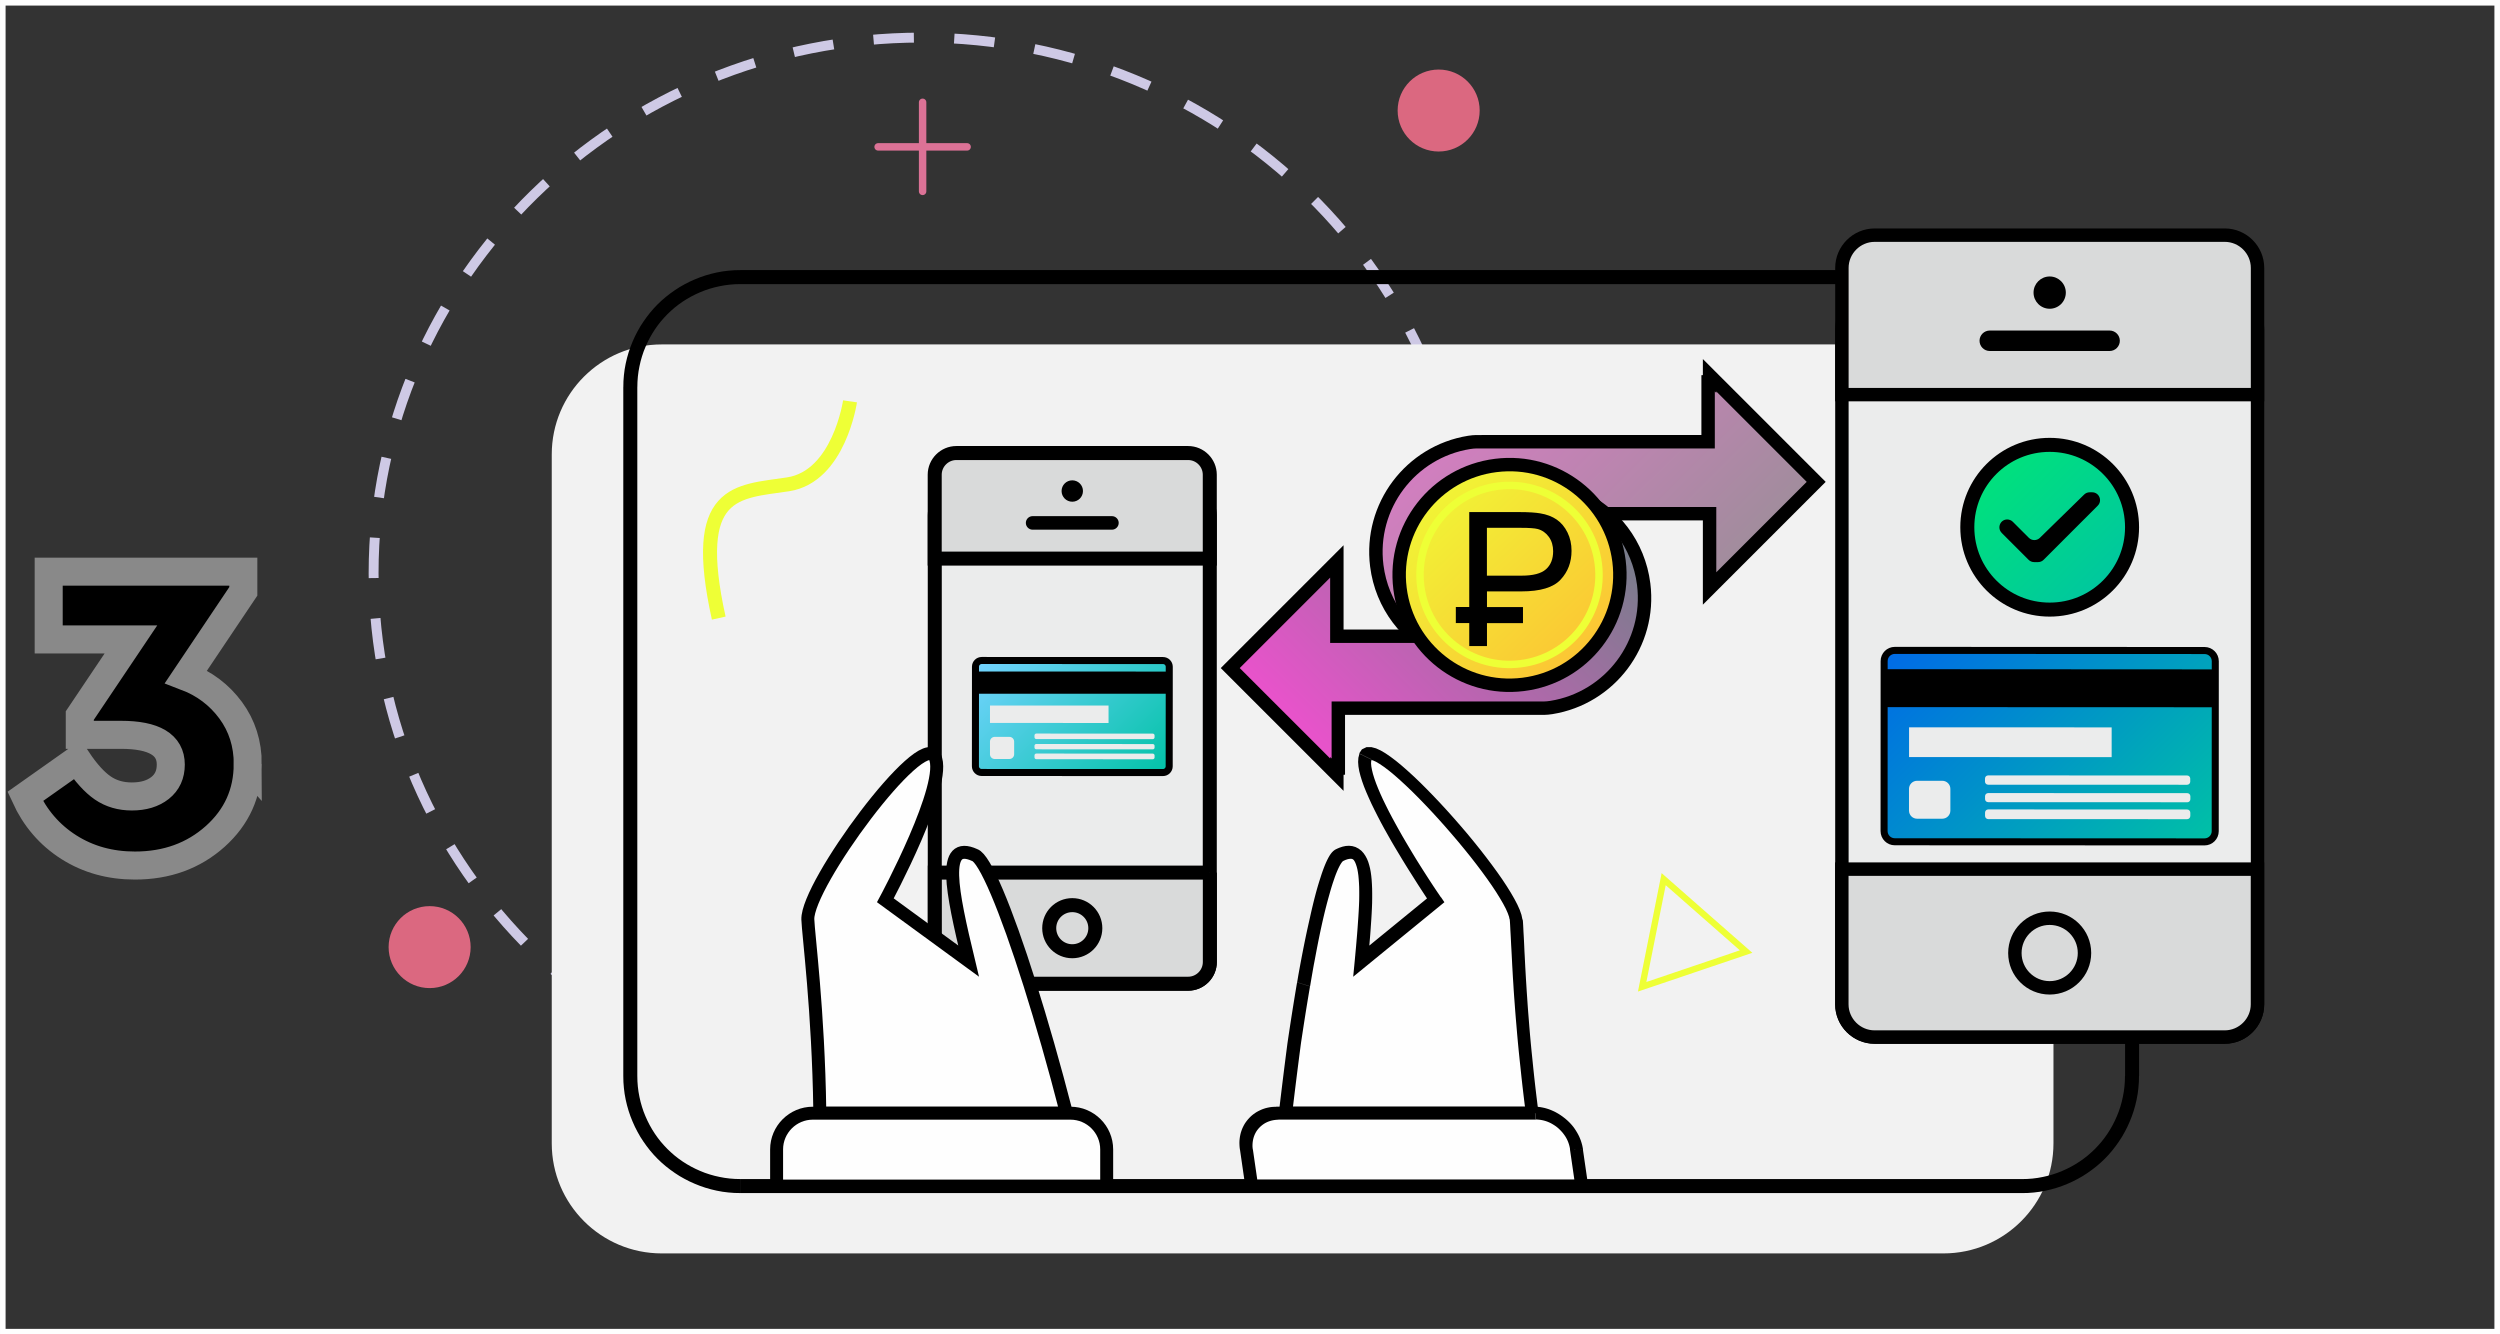 <?xml version="1.0" encoding="UTF-8"?>
<!DOCTYPE svg PUBLIC "-//W3C//DTD SVG 1.1//EN" "http://www.w3.org/Graphics/SVG/1.1/DTD/svg11.dtd">
<!-- Creator: CorelDRAW 2019 (64-Bit) -->
<svg xmlns="http://www.w3.org/2000/svg" xml:space="preserve" width="89.1mm" height="47.56mm" version="1.1" style="shape-rendering:geometricPrecision; text-rendering:geometricPrecision; image-rendering:optimizeQuality; fill-rule:evenodd; clip-rule:evenodd"
viewBox="0 0 376.35 200.89"
 xmlns:xlink="http://www.w3.org/1999/xlink">
 <rect x="0" y="0" width="376.35" height="200.89" fill="#333333" stroke="none"/>
 <defs>
  <style type="text/css">
   <![CDATA[
    .str20 {stroke:#FEFEFE;stroke-width:0.84;stroke-miterlimit:22.926}
    .str19 {stroke:#898989;stroke-width:4.22;stroke-miterlimit:22.926}
    .str13 {stroke:black;stroke-width:1.95;stroke-miterlimit:10}
    .str12 {stroke:black;stroke-width:1.95;stroke-miterlimit:10}
    .str18 {stroke:#EEFF36;stroke-width:1.12;stroke-miterlimit:10}
    .str11 {stroke:black;stroke-width:2.11;stroke-miterlimit:10}
    .str15 {stroke:#EEFF36;stroke-width:2.11;stroke-miterlimit:10}
    .str10 {stroke:black;stroke-width:2.11;stroke-miterlimit:10}
    .str7 {stroke:black;stroke-width:2.11;stroke-miterlimit:10}
    .str5 {stroke:black;stroke-width:2.11;stroke-miterlimit:10}
    .str3 {stroke:black;stroke-width:2.02;stroke-miterlimit:10}
    .str6 {stroke:black;stroke-width:2.02;stroke-miterlimit:10}
    .str16 {stroke:black;stroke-width:2.02;stroke-miterlimit:10}
    .str17 {stroke:black;stroke-width:2.02;stroke-miterlimit:10}
    .str1 {stroke:black;stroke-width:2.02;stroke-miterlimit:10}
    .str2 {stroke:black;stroke-width:2.02;stroke-miterlimit:10}
    .str14 {stroke:black;stroke-width:1.06;stroke-miterlimit:10}
    .str4 {stroke:black;stroke-width:1.06;stroke-miterlimit:10}
    .str9 {stroke:#EEFF36;stroke-width:0.96;stroke-miterlimit:10}
    .str8 {stroke:#DC7296;stroke-width:1.12;stroke-linecap:round;stroke-linejoin:round;stroke-miterlimit:10}
    .str0 {stroke:#CEC9E5;stroke-width:1.49;stroke-miterlimit:10;stroke-dasharray:6.082 6.082}
    .fil6 {fill:none}
    .fil0 {fill:none;fill-rule:nonzero}
    .fil5 {fill:black}
    .fil4 {fill:#D9DADA}
    .fil3 {fill:#EBECEC}
    .fil1 {fill:#F2F2F2}
    .fil13 {fill:#FEFEFE}
    .fil2 {fill:black;fill-rule:nonzero}
    .fil11 {fill:#DB6880;fill-rule:nonzero}
    .fil8 {fill:#EBECEC;fill-rule:nonzero}
    .fil12 {fill:#FEFEFE;fill-rule:nonzero}
    .fil16 {fill:url(#id0)}
    .fil10 {fill:url(#id1)}
    .fil7 {fill:url(#id2)}
    .fil9 {fill:url(#id3)}
    .fil14 {fill:url(#id4)}
    .fil15 {fill:url(#id5)}
   ]]>
  </style>
  <linearGradient id="id0" gradientUnits="userSpaceOnUse" x1="245.19" y1="104.91" x2="210.89" y2="68.52">
   <stop offset="0" style="stop-opacity:1; stop-color:#FFB833"/>
   <stop offset="1" style="stop-opacity:1; stop-color:#EEFF36"/>
  </linearGradient>
  <linearGradient id="id1" gradientUnits="userSpaceOnUse" x1="264.32" y1="101.28" x2="206.74" y2="43.1">
   <stop offset="0" style="stop-opacity:1; stop-color:#919191"/>
   <stop offset="1" style="stop-opacity:1; stop-color:#ED76D3"/>
  </linearGradient>
  <linearGradient id="id2" gradientUnits="userSpaceOnUse" x1="329.53" y1="130.98" x2="290.95" y2="92.01">
   <stop offset="0" style="stop-opacity:1; stop-color:#00C2A5"/>
   <stop offset="1" style="stop-opacity:1; stop-color:#006BE6"/>
  </linearGradient>
  <linearGradient id="id3" gradientUnits="userSpaceOnUse" x1="321.18" y1="90.55" x2="297.62" y2="66.75">
   <stop offset="0" style="stop-opacity:1; stop-color:#00C2A5"/>
   <stop offset="1" style="stop-opacity:1; stop-color:#00E676"/>
  </linearGradient>
  <linearGradient id="id4" gradientUnits="userSpaceOnUse" x1="173.69" y1="118.79" x2="151.12" y2="95.98">
   <stop offset="0" style="stop-opacity:1; stop-color:#00C2A5"/>
   <stop offset="1" style="stop-opacity:1; stop-color:#73D3FF"/>
  </linearGradient>
  <linearGradient id="id5" gradientUnits="userSpaceOnUse" x1="239.69" y1="64.12" x2="187.51" y2="116.85">
   <stop offset="0" style="stop-opacity:1; stop-color:#658580"/>
   <stop offset="1" style="stop-opacity:1; stop-color:#FF4AD8"/>
  </linearGradient>
 </defs>
 <g id="Слой_x0020_1">
  <g id="_2820771867344">
   <path class="fil0 str0" d="M221.14 86.28c0,44.53 -36.91,80.62 -82.45,80.62 -45.53,0 -82.45,-36.09 -82.45,-80.62 0,-44.52 36.91,-80.62 82.45,-80.62 45.54,0 82.45,36.09 82.45,80.62z"/>
   <path class="fil1" d="M292.57 188.69l-192.95 0c-9.15,0 -16.56,-7.42 -16.56,-16.57l0 -103.71c0,-9.15 7.42,-16.56 16.56,-16.56l192.95 0c9.15,0 16.56,7.42 16.56,16.56l0 103.71c0,9.15 -7.42,16.57 -16.56,16.57z"/>
   <g>
    <path class="fil2" d="M111.45 177.5l192.95 0 0 2.11 -192.95 0 0 0 0 -2.11zm-17.62 -15.51l2.11 0 0 0 0.02 0.8 0.06 0.79 0.1 0.78 0.14 0.76 0.17 0.75 0.21 0.74 0.24 0.72 0.28 0.7 0.31 0.69 0.34 0.67 0.37 0.65 0.4 0.63 0.43 0.61 0.46 0.59 0.49 0.56 0.51 0.54 0.54 0.51 0.56 0.49 0.59 0.46 0.61 0.43 0.63 0.4 0.65 0.37 0.67 0.34 0.69 0.31 0.7 0.28 0.72 0.24 0.74 0.21 0.75 0.17 0.76 0.14 0.78 0.1 0.79 0.06 0.8 0.02 0 2.11 -0.91 -0.02 -0.89 -0.07 -0.88 -0.11 -0.87 -0.16 -0.85 -0.2 -0.84 -0.24 -0.82 -0.28 -0.8 -0.32 -0.78 -0.35 -0.76 -0.39 -0.74 -0.42 -0.71 -0.46 -0.69 -0.49 -0.67 -0.52 -0.64 -0.55 -0.61 -0.58 -0.58 -0.61 -0.55 -0.64 -0.52 -0.67 -0.49 -0.69 -0.46 -0.71 -0.42 -0.74 -0.39 -0.76 -0.35 -0.78 -0.32 -0.8 -0.28 -0.82 -0.24 -0.84 -0.2 -0.85 -0.16 -0.87 -0.11 -0.88 -0.07 -0.89 -0.02 -0.91 0 0zm2.11 -103.71l0 103.71 -2.11 0 0 -103.71 0 0 2.11 0zm15.51 -17.62l0 2.11 0 0 -0.8 0.02 -0.79 0.06 -0.78 0.1 -0.76 0.14 -0.75 0.17 -0.74 0.21 -0.72 0.24 -0.7 0.28 -0.69 0.31 -0.67 0.34 -0.65 0.37 -0.63 0.4 -0.61 0.43 -0.59 0.46 -0.56 0.49 -0.54 0.51 -0.51 0.54 -0.49 0.56 -0.46 0.59 -0.43 0.61 -0.4 0.63 -0.37 0.65 -0.34 0.67 -0.31 0.69 -0.28 0.7 -0.24 0.72 -0.21 0.74 -0.17 0.75 -0.14 0.76 -0.1 0.78 -0.06 0.79 -0.02 0.8 -2.11 0 0.02 -0.91 0.07 -0.89 0.11 -0.88 0.16 -0.87 0.2 -0.85 0.24 -0.84 0.28 -0.82 0.32 -0.8 0.35 -0.78 0.39 -0.76 0.42 -0.74 0.46 -0.71 0.49 -0.69 0.52 -0.67 0.55 -0.64 0.58 -0.61 0.61 -0.58 0.64 -0.55 0.67 -0.52 0.69 -0.49 0.71 -0.46 0.74 -0.42 0.76 -0.39 0.78 -0.35 0.8 -0.32 0.82 -0.28 0.84 -0.24 0.85 -0.2 0.87 -0.16 0.88 -0.11 0.89 -0.07 0.91 -0.02 0 0zm192.95 2.11l-192.95 0 0 -2.11 192.95 0 0 0 0 2.11zm17.62 15.51l-2.11 0 0 0 -0.02 -0.8 -0.06 -0.79 -0.1 -0.78 -0.14 -0.76 -0.17 -0.75 -0.21 -0.73 -0.24 -0.72 -0.28 -0.7 -0.31 -0.69 -0.34 -0.67 -0.37 -0.65 -0.4 -0.63 -0.43 -0.61 -0.46 -0.59 -0.49 -0.56 -0.51 -0.54 -0.54 -0.51 -0.56 -0.49 -0.59 -0.46 -0.61 -0.43 -0.63 -0.4 -0.65 -0.37 -0.67 -0.34 -0.69 -0.31 -0.7 -0.28 -0.72 -0.24 -0.73 -0.21 -0.75 -0.17 -0.76 -0.14 -0.78 -0.1 -0.79 -0.06 -0.8 -0.02 0 -2.11 0.91 0.02 0.89 0.07 0.88 0.11 0.87 0.16 0.85 0.2 0.84 0.24 0.82 0.28 0.8 0.32 0.78 0.35 0.76 0.39 0.74 0.42 0.71 0.46 0.69 0.49 0.67 0.52 0.64 0.55 0.61 0.58 0.58 0.61 0.55 0.64 0.52 0.67 0.49 0.69 0.46 0.71 0.42 0.74 0.39 0.76 0.35 0.78 0.32 0.8 0.28 0.82 0.24 0.84 0.2 0.85 0.16 0.87 0.11 0.88 0.07 0.89 0.02 0.91 0 0zm-2.11 103.71l0 -103.71 2.11 0 0 103.71 0 0 -2.11 0zm-15.51 17.62l0 -2.11 0 0 0.8 -0.02 0.79 -0.06 0.78 -0.1 0.76 -0.14 0.75 -0.17 0.73 -0.21 0.72 -0.24 0.7 -0.28 0.69 -0.31 0.67 -0.34 0.65 -0.37 0.63 -0.4 0.61 -0.43 0.59 -0.46 0.56 -0.49 0.54 -0.51 0.51 -0.54 0.49 -0.56 0.46 -0.59 0.43 -0.61 0.4 -0.63 0.37 -0.65 0.34 -0.67 0.31 -0.69 0.28 -0.7 0.24 -0.72 0.21 -0.74 0.17 -0.75 0.14 -0.76 0.1 -0.78 0.06 -0.79 0.02 -0.8 2.11 0 -0.02 0.91 -0.07 0.89 -0.11 0.88 -0.16 0.87 -0.2 0.85 -0.24 0.84 -0.28 0.82 -0.32 0.8 -0.35 0.78 -0.39 0.76 -0.42 0.74 -0.46 0.71 -0.49 0.69 -0.52 0.67 -0.55 0.64 -0.58 0.61 -0.61 0.58 -0.64 0.55 -0.67 0.52 -0.69 0.49 -0.71 0.46 -0.74 0.42 -0.76 0.39 -0.78 0.35 -0.8 0.32 -0.82 0.28 -0.84 0.24 -0.85 0.2 -0.87 0.16 -0.88 0.11 -0.89 0.07 -0.91 0.02 0 0z"/>
   </g>
   <path class="fil3 str1" d="M282.21 44.64l52.71 0c2.71,0 4.93,2.22 4.93,4.93l0 101.62c0,2.71 -2.22,4.93 -4.93,4.93l-52.71 0c-2.71,0 -4.93,-2.22 -4.93,-4.93l0 -101.62c0,-2.71 2.22,-4.93 4.93,-4.93z"/>
   <path class="fil4 str1" d="M339.84 130.84l0 20.35c0,2.71 -2.22,4.93 -4.93,4.93l-52.71 0c-2.71,0 -4.93,-2.22 -4.93,-4.93l0 -20.35 62.57 0z"/>
   <path class="fil4 str2" d="M282.21 35.4l52.71 0c2.71,0 4.93,2.22 4.93,4.93l0 19.08 -62.57 0 0 -19.08c0,-2.71 2.22,-4.93 4.93,-4.93z"/>
   <g id="_2820771854608">
    <path class="fil5" d="M308.56 46.48c-1.34,0 -2.43,-1.09 -2.43,-2.43 0,-1.34 1.09,-2.43 2.43,-2.43 1.34,0 2.43,1.09 2.43,2.43 0,1.34 -1.09,2.43 -2.43,2.43z"/>
    <path class="fil5" d="M317.58 52.84l-18.04 0c-0.85,0 -1.54,-0.69 -1.54,-1.54l0 0c0,-0.85 0.69,-1.54 1.54,-1.54l18.04 0c0.85,0 1.54,0.69 1.54,1.54l0 0c0,0.85 -0.69,1.54 -1.54,1.54z"/>
   </g>
   <path class="fil6 str3" d="M308.56 138.23c-2.9,0 -5.24,2.35 -5.24,5.24 0,2.9 2.35,5.24 5.24,5.24 2.9,0 5.24,-2.35 5.24,-5.24 0,-2.9 -2.35,-5.24 -5.24,-5.24z"/>
   <path class="fil7 str4" d="M333.48 125.13l0.01 -25.59c0,-0.89 -0.72,-1.61 -1.61,-1.61l-46.63 -0.02c-0.89,-0 -1.61,0.72 -1.61,1.61l-0.01 25.59c0,0.89 0.72,1.61 1.61,1.61l46.63 0.02c0.89,0 1.61,-0.72 1.61,-1.61z"/>
   <polygon class="fil2" points="333.49,100.77 283.64,100.74 283.64,106.45 333.49,106.47 "/>
   <polygon class="fil8" points="317.89,109.5 287.39,109.49 287.39,113.97 317.89,113.98 "/>
   <path class="fil8" d="M293.61 122.03l0 -3.27c0,-0.67 -0.54,-1.22 -1.22,-1.22l-3.79 -0c-0.67,0 -1.22,0.55 -1.22,1.22l-0 3.27c0,0.67 0.54,1.22 1.22,1.22l3.79 0c0.67,0 1.22,-0.54 1.22,-1.22z"/>
   <path class="fil8" d="M329.26 118.14l0 0 -29.97 -0.01c-0.26,0 -0.47,-0.21 -0.47,-0.47l0 -0.46c0,-0.26 0.21,-0.47 0.47,-0.47l0 0 29.96 0.01c0.26,0 0.47,0.21 0.47,0.47l0 0.46c0,0.26 -0.21,0.47 -0.47,0.47z"/>
   <path class="fil8" d="M329.27 120.77l0 0 -29.97 -0.01c-0.26,0 -0.47,-0.21 -0.47,-0.46l0 -0.44c0,-0.26 0.21,-0.47 0.47,-0.47l29.97 0.01c0.26,0 0.47,0.21 0.47,0.47l0 0.44c0,0.26 -0.21,0.47 -0.47,0.47z"/>
   <path class="fil8" d="M329.25 123.32l-29.94 -0.01c-0.27,0 -0.48,-0.22 -0.48,-0.48l0 -0.5c0,-0.27 0.21,-0.48 0.48,-0.48 0,0 0,0 0,0l29.94 0.01c0.26,0 0.48,0.21 0.48,0.48l0 0.5c0,0.27 -0.22,0.48 -0.48,0.48z"/>
   <path class="fil9 str5" d="M320.96 79.37c0,6.85 -5.55,12.4 -12.4,12.4 -6.85,0 -12.4,-5.55 -12.4,-12.4 0,-6.85 5.55,-12.4 12.4,-12.4 6.85,0 12.4,5.55 12.4,12.4z"/>
   <path class="fil2" d="M301.33 80.22l4.05 4.05c0.22,0.22 0.52,0.35 0.84,0.35l0.59 0c0.31,0 0.62,-0.12 0.84,-0.35l8.14 -8.14c0.75,-0.74 0.22,-2.02 -0.83,-2.02l-0.38 0c-0.31,0 -0.61,0.12 -0.83,0.34l-6.67 6.52c-0.46,0.45 -1.2,0.45 -1.66,-0.01l-2.41 -2.41c-0.22,-0.22 -0.53,-0.35 -0.85,-0.35 -1.05,0.01 -1.56,1.28 -0.82,2.02z"/>
   <path class="fil10 str6" d="M257.14 56.49l0.22 0.22 0 -0.22 16.05 16.05 -16.05 16.05 0 -11.26 -40.39 0 0 20.99c-5.13,-2.32 -8.96,-7.17 -9.71,-13.16 -1.12,-8.95 5.07,-17.14 13.91,-18.56 0.84,-0.13 1.25,-0.1 2.16,-0.1l33.81 0 0 -10.02zm-28.6 42.63c-0.85,0.25 -1.73,0.43 -2.63,0.55 -2.35,0.29 -4.64,0.08 -6.78,-0.55l9.41 0z"/>
   <path class="fil3 str7" d="M143.98 74.31l34.88 0c1.79,0 3.26,1.47 3.26,3.26l0 67.25c0,1.79 -1.47,3.26 -3.26,3.26l-34.88 0c-1.79,0 -3.26,-1.47 -3.26,-3.26l0 -67.25c0,-1.79 1.47,-3.26 3.26,-3.26z"/>
   <g id="_2820771888816">
    <line class="fil0 str8" x1="138.89" y1="15.4" x2="138.89" y2= "28.81" />
    <line class="fil0 str8" x1="132.19" y1="22.11" x2="145.59" y2= "22.11" />
   </g>
   <polygon class="fil0 str9" points="250.45,132.35 256.65,137.8 262.86,143.25 255.04,145.9 247.21,148.55 248.83,140.45 "/>
   <path class="fil11" d="M70.85 142.58c0,3.41 -2.76,6.17 -6.17,6.17 -3.41,0 -6.18,-2.76 -6.18,-6.17 0,-3.41 2.77,-6.17 6.18,-6.17 3.41,0 6.17,2.76 6.17,6.17z"/>
   <path class="fil4 str7" d="M182.13 131.36l0 13.47c0,1.79 -1.47,3.26 -3.26,3.26l-34.88 0c-1.79,0 -3.26,-1.47 -3.26,-3.26l0 -13.47 41.41 0z"/>
   <path class="fil4 str10" d="M143.98 68.2l34.88 0c1.79,0 3.26,1.47 3.26,3.26l0 12.63 -41.41 0 0 -12.63c0,-1.79 1.47,-3.26 3.26,-3.26z"/>
   <g id="_2820771882672">
    <path class="fil5" d="M161.42 75.53c-0.89,0 -1.61,-0.72 -1.61,-1.61 0,-0.89 0.72,-1.61 1.61,-1.61 0.89,0 1.61,0.72 1.61,1.61 0,0.89 -0.72,1.61 -1.61,1.61z"/>
    <path class="fil5" d="M167.39 79.74l-11.94 0c-0.56,0 -1.02,-0.46 -1.02,-1.02l0 0c0,-0.56 0.46,-1.02 1.02,-1.02l11.94 0c0.56,0 1.02,0.46 1.02,1.02l0 0c0,0.56 -0.46,1.02 -1.02,1.02z"/>
   </g>
   <path class="fil6 str11" d="M161.42 136.26c-1.92,0 -3.47,1.55 -3.47,3.47 0,1.92 1.55,3.47 3.47,3.47 1.92,0 3.47,-1.55 3.47,-3.47 0,-1.92 -1.55,-3.47 -3.47,-3.47z"/>
   <path class="fil12 str12" d="M160.55 167.58c-1.86,-7.21 -3.75,-13.78 -5.52,-19.39 -3.64,-11.54 -6.8,-18.99 -8.3,-19.47 -5.04,-2.29 -3.49,5.28 -0.92,15.96l-12.53 -9.15c0,0 9.51,-17.64 7.44,-21.63 -2.07,-3.99 -19.27,19.27 -19.11,24.51 0.07,2.18 1.59,13.79 1.8,28.73 0,0.16 0.25,0.31 0.69,0.44l36.46 0z"/>
   <path class="fil13 str13" d="M122.36 167.58l38.79 0c3,0 5.45,2.45 5.45,5.45l0 5.52 -49.69 0 0 -5.52c0,-3 2.45,-5.45 5.45,-5.45z"/>
   <g id="_2820771876272">
    <path class="fil14 str14" d="M176.01 115.36l0.01 -14.98c0,-0.52 -0.42,-0.94 -0.94,-0.94l-27.29 -0.01c-0.52,-0 -0.94,0.42 -0.94,0.94l-0.01 14.98c0,0.52 0.42,0.94 0.94,0.94l27.29 0.01c0.52,0 0.94,-0.42 0.94,-0.94z"/>
    <polygon class="fil2" points="176.01,101.1 146.84,101.09 146.84,104.43 176.01,104.44 "/>
    <polygon class="fil8" points="166.88,106.21 149.03,106.21 149.03,108.83 166.88,108.84 "/>
    <path class="fil8" d="M152.67 113.55l0 -1.91c0,-0.39 -0.32,-0.71 -0.71,-0.71l-2.22 -0c-0.39,0 -0.71,0.32 -0.71,0.71l-0 1.91c0,0.39 0.32,0.71 0.71,0.71l2.22 0c0.39,0 0.71,-0.32 0.71,-0.71z"/>
    <path class="fil8" d="M173.54 111.27l0 0 -17.53 -0.01c-0.15,0 -0.28,-0.12 -0.28,-0.28l0 -0.27c0,-0.15 0.12,-0.28 0.28,-0.28l0 0 17.53 0.01c0.15,0 0.27,0.12 0.27,0.28l0 0.27c0,0.15 -0.12,0.28 -0.27,0.28z"/>
    <path class="fil8" d="M173.54 112.81l0 0 -17.54 -0.01c-0.15,0 -0.27,-0.12 -0.27,-0.27l0 -0.26c0,-0.15 0.12,-0.27 0.27,-0.27l17.54 0.01c0.15,0 0.27,0.12 0.27,0.27l0 0.26c0,0.15 -0.12,0.27 -0.27,0.27z"/>
    <path class="fil8" d="M173.53 114.3l-17.52 -0.01c-0.16,0 -0.28,-0.13 -0.28,-0.28l0 -0.29c0,-0.16 0.13,-0.28 0.28,-0.28 0,0 0,0 0,0l17.52 0.01c0.16,0 0.28,0.13 0.28,0.28l0 0.29c0,0.16 -0.13,0.28 -0.28,0.28z"/>
   </g>
   <path class="fil11" d="M222.75 16.64c0,3.41 -2.76,6.17 -6.17,6.17 -3.41,0 -6.18,-2.76 -6.18,-6.17 0,-3.41 2.77,-6.17 6.18,-6.17 3.41,0 6.17,2.76 6.17,6.17z"/>
   <path class="fil0 str15" d="M127.96 60.42c0,0 -1.64,11.32 -9.33,12.49 -7.69,1.17 -14.74,0.67 -10.43,20.14"/>
   <path class="fil15 str16" d="M201.47 116.62l-0.22 -0.22 0 0.22 -16.05 -16.05 16.05 -16.05 0 11.26 36.48 0 0 -20.99c5.13,2.32 8.96,7.17 9.71,13.16 1.12,8.95 -5.07,17.14 -13.91,18.56 -0.84,0.13 -1.25,0.1 -2.16,0.1l-29.9 0 0 10.02z"/>
   <path class="fil16 str17" d="M225.18 70.07c-9.1,1.14 -15.56,9.44 -14.42,18.54 1.14,9.1 9.44,15.56 18.54,14.42 9.11,-1.14 15.56,-9.44 14.43,-18.54 -1.14,-9.1 -9.44,-15.56 -18.54,-14.42z"/>
   <path class="fil5" d="M221.18 97.25l0 -3.45 -2.02 0 0 -2.42 2.02 0 0 -14.29 7.61 0c1.34,0 2.36,0.07 3.07,0.19 0.99,0.16 1.82,0.48 2.49,0.94 0.67,0.46 1.21,1.11 1.62,1.94 0.41,0.83 0.61,1.75 0.61,2.75 0,1.71 -0.54,3.16 -1.64,4.34 -1.09,1.19 -3.06,1.78 -5.92,1.78l-5.17 0 0 2.36 5.42 0 0 2.42 -5.42 0 0 3.45 -2.67 0zm2.67 -10.59l5.21 0c1.73,0 2.95,-0.32 3.67,-0.96 0.72,-0.64 1.08,-1.54 1.08,-2.71 0,-0.84 -0.21,-1.56 -0.64,-2.16 -0.43,-0.6 -0.99,-1 -1.68,-1.19 -0.45,-0.12 -1.28,-0.18 -2.49,-0.18l-5.16 0 0 7.21z"/>
   <path class="fil6 str18" d="M225.57 73.18c-7.39,0.92 -12.62,7.66 -11.7,15.04 0.92,7.39 7.66,12.62 15.04,11.7 7.39,-0.92 12.63,-7.66 11.7,-15.04 -0.92,-7.39 -7.66,-12.62 -15.05,-11.7z"/>
   <path class="fil2 str19" d="M37.29 115.02c0,4.35 -1.64,7.98 -4.9,10.9 -3.27,2.92 -7.3,4.38 -12.08,4.38 -3.73,0 -7.04,-0.92 -9.94,-2.76 -2.9,-1.84 -5.09,-4.39 -6.58,-7.64l7.83 -5.53c1.32,1.98 2.6,3.39 3.85,4.25 1.25,0.86 2.71,1.28 4.38,1.28 1.76,0 3.17,-0.43 4.25,-1.28 1.08,-0.86 1.61,-2.03 1.61,-3.52 0,-2.98 -2.5,-4.48 -7.51,-4.48l-6.19 0 0 -2.9 7.7 -11.46 -12.38 0 0 -10.2 29.3 0 0 2.96 -8.62 12.84c2.76,1.05 5,2.74 6.72,5.07 1.71,2.33 2.57,5.03 2.57,8.1z"/>
   <g>
    <path class="fil12" d="M193.55 167.58c0.81,-7.21 1.74,-13.78 2.69,-19.39 1.96,-11.54 4.04,-18.99 5.47,-19.47 4.71,-2.29 4.26,5.28 3.24,15.96l11.2 -9.15c0,0 -12.08,-17.64 -10.58,-21.63 1.49,-3.99 22.08,19.27 22.68,24.51 0.25,2.2 0.42,14.02 2.44,29.17l-37.14 0z"/>
    <path id="1" class="fil2" d="M195.26 147.89l1.95 0.6 0 0 -0.09 0.53 -0.09 0.53 -0.09 0.54 -0.09 0.54 -0.09 0.55 -0.09 0.55 -0.09 0.56 -0.09 0.57 -0.09 0.57 -0.09 0.58 -0.09 0.58 -0.09 0.59 -0.09 0.59 -0.09 0.59 -0.09 0.6 -0.08 0.6 -0.08 0.61 -0.08 0.61 -0.08 0.62 -0.08 0.62 -0.08 0.63 -0.08 0.63 -0.08 0.64 -0.08 0.64 -0.08 0.64 -0.08 0.65 -0.08 0.65 -0.08 0.66 -0.08 0.66 -0.08 0.67 -0.08 0.67 -0.08 0.67 -1.96 -0.5 0.08 -0.68 0.08 -0.67 0.08 -0.67 0.08 -0.66 0.08 -0.66 0.08 -0.66 0.08 -0.65 0.08 -0.65 0.08 -0.64 0.08 -0.64 0.08 -0.63 0.08 -0.63 0.08 -0.63 0.08 -0.62 0.08 -0.62 0.08 -0.61 0.09 -0.61 0.09 -0.6 0.09 -0.6 0.09 -0.59 0.09 -0.59 0.09 -0.58 0.09 -0.58 0.09 -0.57 0.09 -0.57 0.09 -0.56 0.09 -0.56 0.09 -0.55 0.09 -0.55 0.09 -0.54 0.09 -0.54 0.09 -0.53 0 0zm5.9 -20.06l1.07 1.78 -0.1 0.04 0.04 -0.02 -0.03 0.03 -0.08 0.08 -0.1 0.13 -0.12 0.18 -0.13 0.22 -0.14 0.27 -0.15 0.31 -0.15 0.35 -0.16 0.39 -0.16 0.43 -0.16 0.47 -0.17 0.5 -0.17 0.54 -0.17 0.57 -0.17 0.61 -0.18 0.64 -0.18 0.67 -0.18 0.7 -0.18 0.73 -0.18 0.76 -0.18 0.79 -0.18 0.82 -0.18 0.85 -0.18 0.88 -0.18 0.91 -0.18 0.94 -0.18 0.96 -0.19 0.99 -0.18 1.02 -0.18 1.04 -0.18 1.07 -1.95 -0.6 0.18 -1.07 0.19 -1.05 0.19 -1.02 0.19 -1 0.19 -0.97 0.19 -0.95 0.19 -0.92 0.19 -0.89 0.19 -0.86 0.19 -0.84 0.18 -0.81 0.18 -0.78 0.18 -0.75 0.18 -0.72 0.18 -0.69 0.18 -0.66 0.18 -0.62 0.18 -0.59 0.18 -0.56 0.17 -0.53 0.17 -0.49 0.17 -0.46 0.17 -0.43 0.17 -0.4 0.17 -0.36 0.17 -0.33 0.17 -0.3 0.18 -0.27 0.19 -0.24 0.21 -0.21 0.25 -0.19 0.31 -0.15 -0.1 0.04zm1.07 1.78l-0.04 0.02 -0.05 0.02 0.1 -0.04zm2.02 14.28l1.38 1.58 -1.67 -1.02 0.09 -0.99 0.09 -0.97 0.08 -0.95 0.08 -0.93 0.07 -0.9 0.06 -0.88 0.06 -0.85 0.05 -0.82 0.04 -0.79 0.03 -0.76 0.01 -0.73 0 -0.69 -0.01 -0.66 -0.03 -0.62 -0.04 -0.58 -0.05 -0.54 -0.07 -0.49 -0.08 -0.44 -0.1 -0.39 -0.11 -0.34 -0.11 -0.28 -0.11 -0.21 -0.1 -0.15 -0.09 -0.09 -0.07 -0.05 -0.07 -0.03 -0.09 -0.03 -0.14 -0.01 -0.2 0.01 -0.26 0.05 -0.31 0.1 -0.36 0.16 -1.07 -1.78 0.49 -0.21 0.48 -0.16 0.48 -0.1 0.48 -0.03 0.49 0.05 0.49 0.14 0.46 0.24 0.41 0.31 0.34 0.37 0.28 0.41 0.23 0.43 0.19 0.46 0.15 0.49 0.13 0.51 0.1 0.54 0.08 0.57 0.06 0.6 0.04 0.64 0.03 0.67 0.01 0.7 -0 0.73 -0.01 0.76 -0.03 0.79 -0.04 0.81 -0.05 0.84 -0.06 0.86 -0.06 0.89 -0.07 0.91 -0.08 0.93 -0.08 0.95 -0.09 0.97 -0.09 0.99 -1.67 -1.02zm1.38 1.58l-1.92 1.57 0.25 -2.59 1.67 1.02zm11.2 -9.15l-11.2 9.15 -1.38 -1.58 11.2 -9.15 1.48 0.33 -0.1 1.25zm0.1 -1.25l0.51 0.75 -0.61 0.5 0.1 -1.25zm-12.31 -21.62l1.86 0.91 0 0 -0.06 0.23 -0.02 0.34 0.04 0.45 0.1 0.54 0.15 0.61 0.21 0.68 0.26 0.73 0.31 0.78 0.35 0.82 0.39 0.85 0.43 0.88 0.45 0.9 0.48 0.91 0.5 0.92 0.51 0.92 0.52 0.92 0.53 0.91 0.53 0.89 0.52 0.87 0.51 0.84 0.5 0.8 0.48 0.76 0.46 0.72 0.43 0.67 0.4 0.61 0.36 0.55 0.32 0.48 0.27 0.4 0.22 0.32 0.16 0.24 0.1 0.15 0.03 0.05 -1.58 0.92 -0.04 -0.05 -0.1 -0.15 -0.16 -0.24 -0.22 -0.33 -0.27 -0.41 -0.32 -0.49 -0.36 -0.55 -0.4 -0.62 -0.43 -0.68 -0.46 -0.73 -0.49 -0.77 -0.51 -0.82 -0.52 -0.85 -0.53 -0.88 -0.54 -0.9 -0.54 -0.92 -0.53 -0.94 -0.53 -0.94 -0.51 -0.94 -0.49 -0.94 -0.47 -0.93 -0.45 -0.92 -0.41 -0.9 -0.38 -0.87 -0.34 -0.84 -0.29 -0.81 -0.24 -0.78 -0.19 -0.74 -0.12 -0.7 -0.05 -0.67 0.04 -0.63 0.15 -0.59 0 0zm24.59 25l-1.96 -0.07 0 -0 -0.08 -0.38 -0.19 -0.53 -0.29 -0.66 -0.4 -0.76 -0.49 -0.84 -0.57 -0.92 -0.65 -0.98 -0.72 -1.03 -0.78 -1.07 -0.83 -1.1 -0.88 -1.13 -0.92 -1.14 -0.95 -1.15 -0.98 -1.15 -0.99 -1.14 -1 -1.12 -1 -1.09 -1 -1.06 -0.98 -1.01 -0.96 -0.96 -0.94 -0.9 -0.9 -0.83 -0.85 -0.75 -0.8 -0.66 -0.74 -0.56 -0.66 -0.45 -0.56 -0.33 -0.44 -0.2 -0.27 -0.08 -0.06 -0.01 0.08 -0.04 0.02 -0.02 -1.86 -0.91 0.41 -0.61 0.68 -0.33 0.74 -0.01 0.71 0.19 0.7 0.32 0.73 0.43 0.77 0.53 0.82 0.62 0.86 0.71 0.9 0.79 0.94 0.86 0.97 0.93 0.99 0.99 1.01 1.04 1.02 1.08 1.03 1.12 1.02 1.14 1.01 1.16 1 1.17 0.97 1.18 0.94 1.17 0.9 1.16 0.86 1.14 0.81 1.11 0.75 1.07 0.68 1.03 0.61 0.98 0.53 0.92 0.45 0.86 0.36 0.8 0.26 0.75 0.15 0.71 0 -0zm1.61 30.11l-0.29 -1.95 -0.83 0.96 -0.19 -1.42 -0.17 -1.4 -0.16 -1.37 -0.15 -1.35 -0.14 -1.33 -0.14 -1.3 -0.13 -1.27 -0.12 -1.25 -0.11 -1.22 -0.1 -1.19 -0.1 -1.16 -0.09 -1.12 -0.08 -1.09 -0.08 -1.06 -0.07 -1.02 -0.06 -0.98 -0.06 -0.94 -0.05 -0.9 -0.05 -0.86 -0.04 -0.82 -0.04 -0.78 -0.04 -0.74 -0.04 -0.69 -0.03 -0.64 -0.03 -0.6 -0.03 -0.55 -0.03 -0.5 -0.02 -0.44 -0.02 -0.39 -0.02 -0.33 -0.02 -0.27 -0.02 -0.21 1.96 0.07 0.03 0.26 0.02 0.3 0.02 0.35 0.02 0.4 0.02 0.45 0.03 0.5 0.03 0.55 0.03 0.6 0.03 0.64 0.03 0.69 0.04 0.73 0.04 0.78 0.04 0.82 0.05 0.86 0.05 0.9 0.06 0.94 0.06 0.98 0.07 1.01 0.07 1.05 0.08 1.08 0.09 1.12 0.09 1.15 0.1 1.18 0.11 1.21 0.12 1.24 0.13 1.26 0.13 1.29 0.14 1.32 0.15 1.34 0.16 1.36 0.17 1.38 0.18 1.41 -0.83 0.96zm0.83 -0.96l0.13 0.96 -0.96 0 0.83 -0.96zm-38.26 -0.99l37.14 0 0.29 1.95 -37.14 0 -1.13 -1.22 0.83 -0.73zm0.29 1.95l-1.26 0 0.14 -1.22 1.13 1.22z"/>
   </g>
   <g>
    <path class="fil13" d="M231.07 167.58l-38.79 0c-3,0 -5.09,2.45 -4.66,5.45l0.8 5.52 49.69 0 -0.8 -5.52c-0.44,-3 -3.25,-5.45 -6.24,-5.45z"/>
    <path id="1" class="fil2" d="M192.43 168.55l-0.3 -1.95 38.79 0 0.3 1.95 -38.79 0zm-5.78 4.47l0 0 -0.04 -0.33 -0.02 -0.32 -0.01 -0.32 0.01 -0.32 0.03 -0.31 0.04 -0.3 0.06 -0.3 0.07 -0.29 0.09 -0.28 0.1 -0.28 0.12 -0.27 0.13 -0.26 0.14 -0.25 0.16 -0.24 0.17 -0.23 0.18 -0.22 0.19 -0.21 0.2 -0.2 0.21 -0.19 0.23 -0.18 0.24 -0.17 0.25 -0.16 0.26 -0.14 0.27 -0.13 0.27 -0.12 0.28 -0.1 0.29 -0.09 0.3 -0.07 0.31 -0.06 0.31 -0.04 0.32 -0.02 0.33 -0.01 0.3 1.95 -0.23 0.01 -0.22 0.02 -0.22 0.03 -0.21 0.04 -0.21 0.05 -0.2 0.06 -0.2 0.07 -0.19 0.08 -0.19 0.09 -0.18 0.1 -0.17 0.11 -0.17 0.12 -0.16 0.13 -0.15 0.13 -0.14 0.14 -0.14 0.15 -0.13 0.16 -0.12 0.16 -0.11 0.17 -0.1 0.18 -0.09 0.18 -0.08 0.19 -0.07 0.19 -0.06 0.2 -0.05 0.2 -0.04 0.21 -0.03 0.21 -0.02 0.22 -0.01 0.22 0 0.22 0.02 0.23 0.03 0.23 0 0 -1.95 -0.02zm2.75 5.54l-0.82 0.96 -1.12 -0.98 -0.8 -5.52 1.95 0.02 0.8 5.52zm-0.82 0.96l-0.98 0 -0.14 -0.98 1.12 0.98zm49.39 -1.95l1.12 0.98 -0.82 0.96 -49.69 0 -0.3 -1.95 49.69 0zm1.12 0.98l0.14 0.96 -0.96 0 0.82 -0.96zm-2.75 -5.54l1.95 0.02 0.8 5.52 -1.95 -0.02 -0.8 -5.52zm-5.42 -6.41l0 0 0.33 0.01 0.33 0.02 0.33 0.04 0.32 0.06 0.32 0.07 0.32 0.09 0.31 0.1 0.31 0.12 0.3 0.13 0.3 0.14 0.29 0.16 0.29 0.17 0.28 0.18 0.27 0.19 0.26 0.2 0.26 0.21 0.25 0.22 0.24 0.23 0.23 0.24 0.22 0.25 0.21 0.26 0.19 0.27 0.18 0.28 0.17 0.28 0.16 0.29 0.15 0.3 0.13 0.31 0.12 0.31 0.1 0.32 0.09 0.32 0.07 0.33 0.06 0.33 -1.95 -0.02 -0.04 -0.23 -0.05 -0.23 -0.06 -0.22 -0.07 -0.22 -0.08 -0.22 -0.09 -0.21 -0.1 -0.21 -0.11 -0.2 -0.12 -0.2 -0.13 -0.19 -0.14 -0.19 -0.14 -0.18 -0.15 -0.17 -0.16 -0.17 -0.16 -0.16 -0.17 -0.16 -0.18 -0.15 -0.18 -0.14 -0.19 -0.13 -0.19 -0.12 -0.2 -0.12 -0.2 -0.11 -0.21 -0.1 -0.21 -0.09 -0.21 -0.08 -0.22 -0.07 -0.22 -0.06 -0.22 -0.05 -0.22 -0.04 -0.23 -0.03 -0.23 -0.02 -0.23 -0.01 0 0 -0.3 -1.95z"/>
   </g>
  </g>
  <rect class="fil6 str20" x="0.42" y="0.42" width="375.51" height="200.05"/>
 </g>
</svg>
